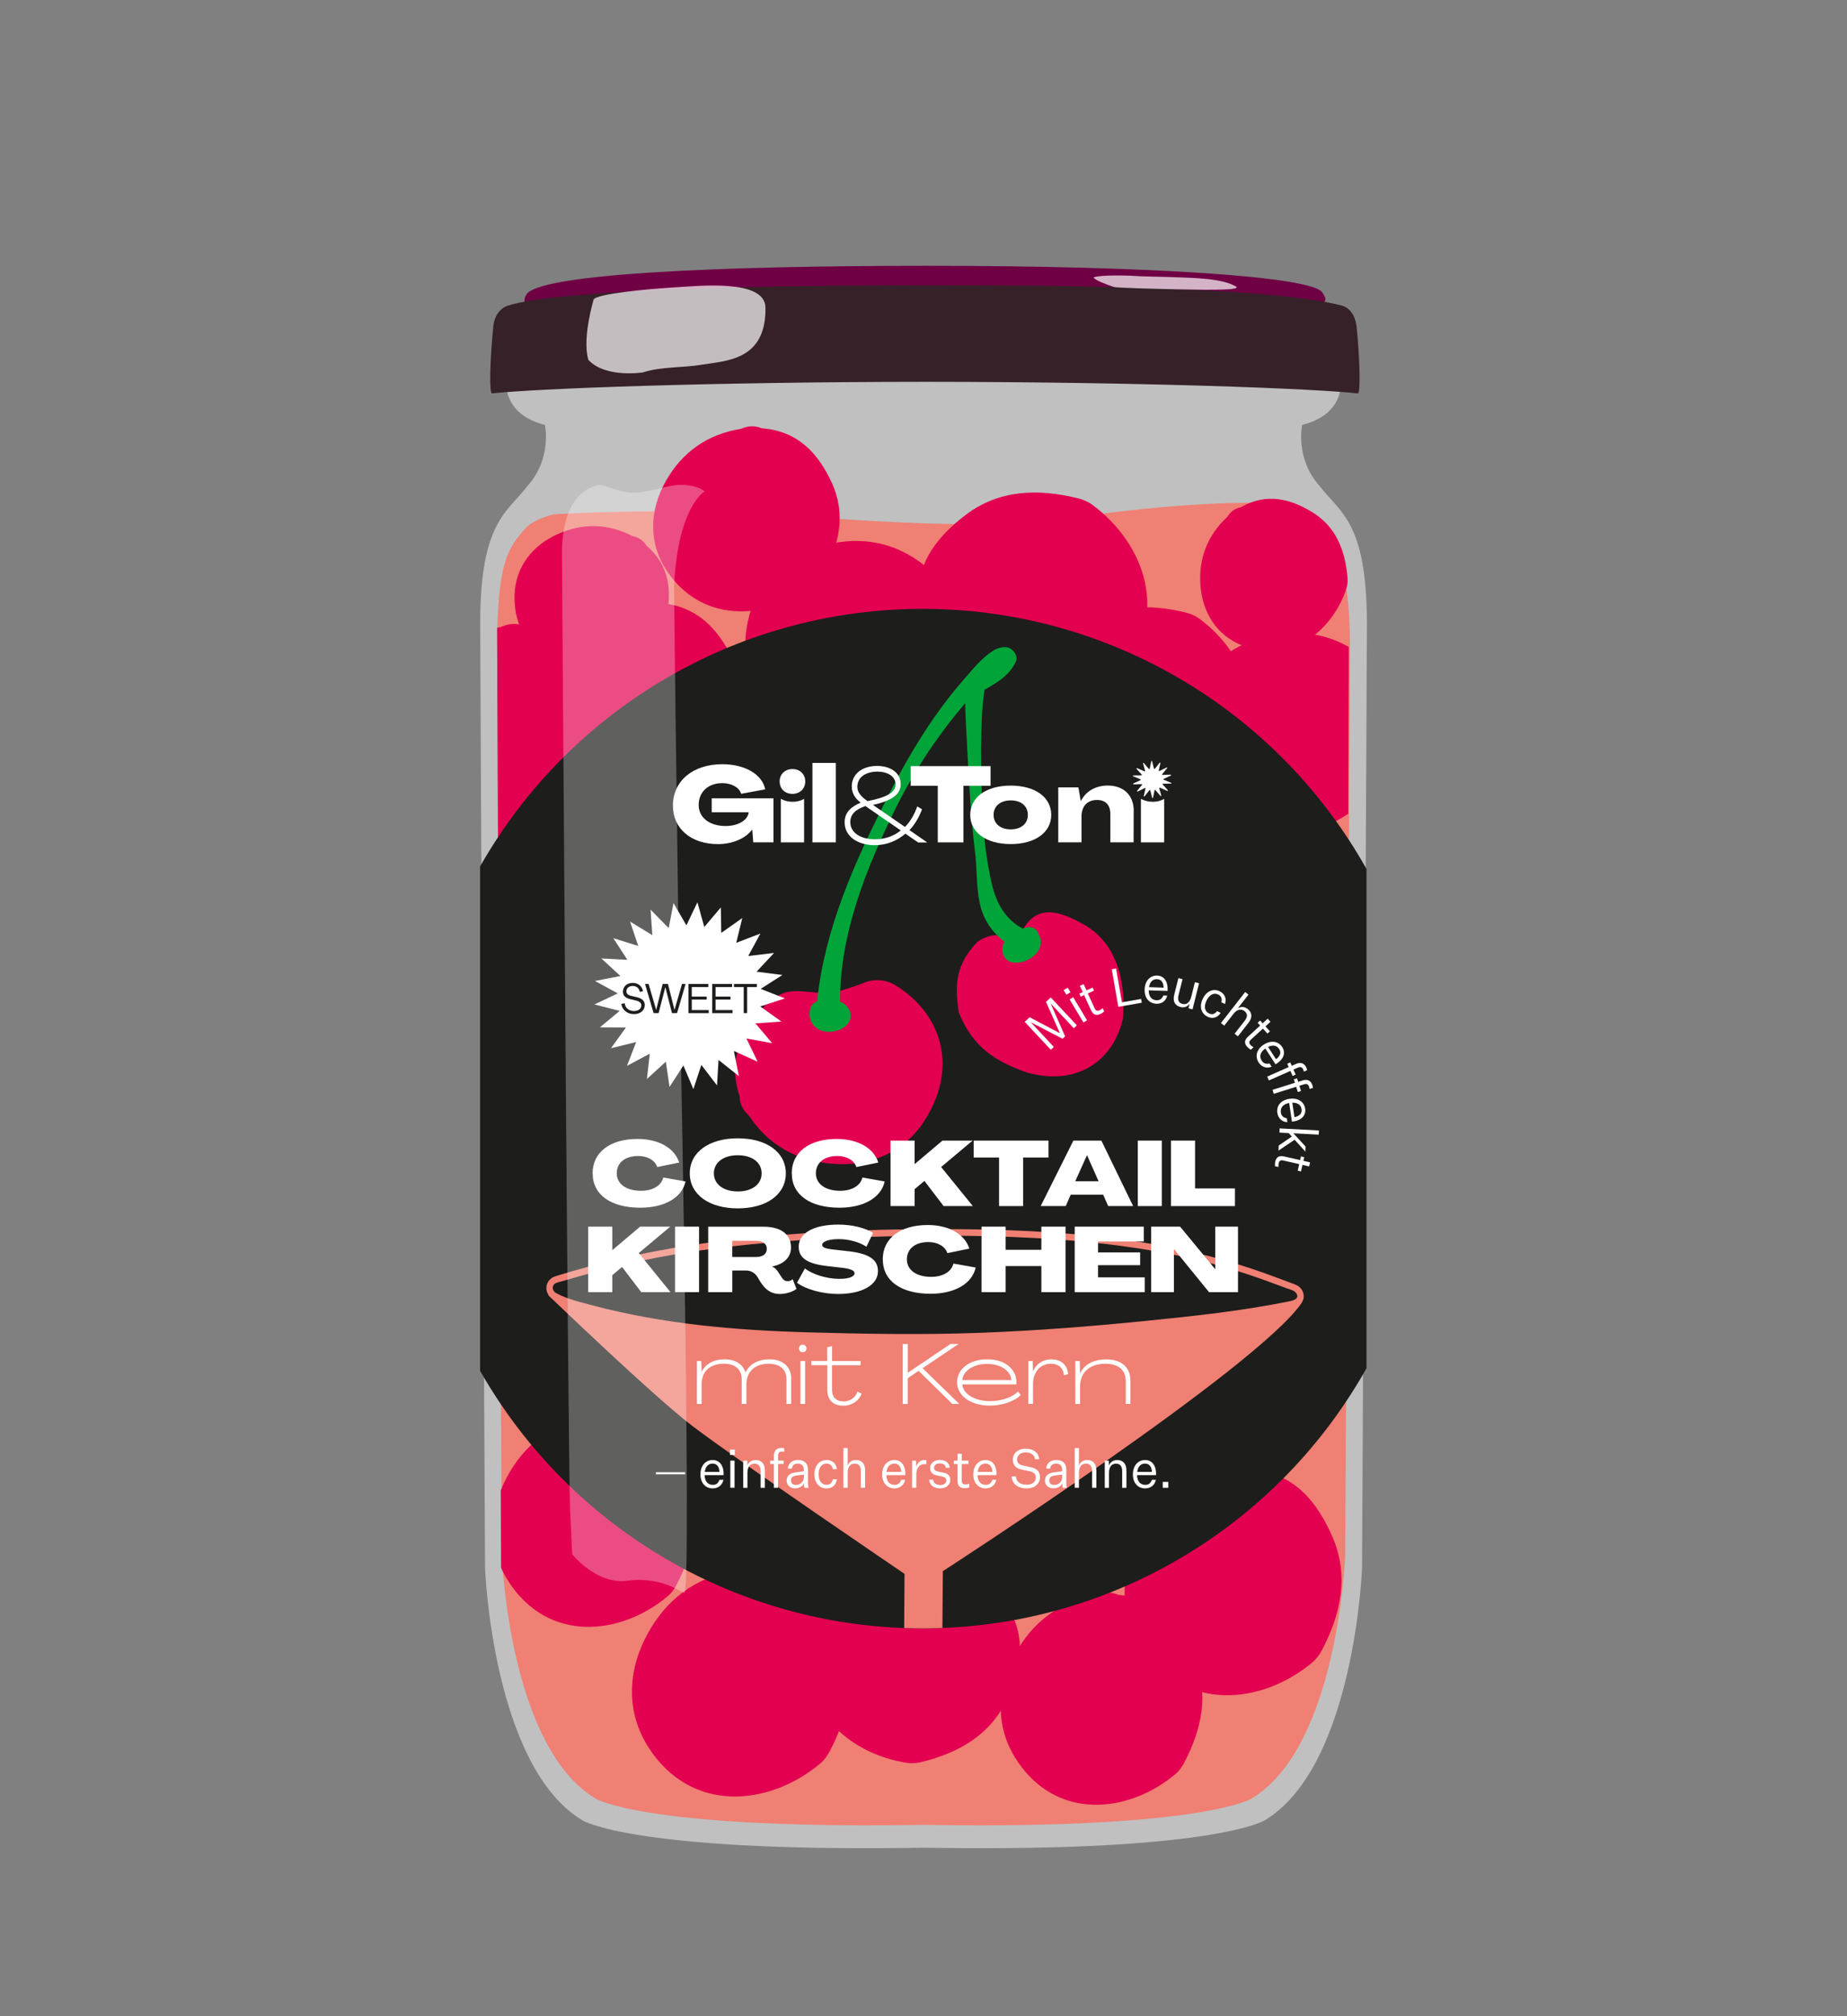 <?xml version="1.0" encoding="UTF-8"?> <svg xmlns="http://www.w3.org/2000/svg" xmlns:xlink="http://www.w3.org/1999/xlink" viewBox="0 0 440 480"><rect x="0" y="0" width="440" height="480" fill="#808080" stroke="none"/><defs><style>.cls-1,.cls-2{fill:none;}.cls-3{clip-path:url(#clippath);}.cls-4{fill:#ef8073;}.cls-5,.cls-6,.cls-7{fill:#fff;}.cls-8{fill:#00a439;}.cls-9{fill:#e40050;}.cls-10{fill:#1d1d1b;}.cls-11{fill:#362129;}.cls-12{fill:#6f0044;}.cls-13{clip-path:url(#clippath-1);}.cls-14{clip-path:url(#clippath-2);}.cls-2{mix-blend-mode:multiply;}.cls-15{opacity:.7;}.cls-16{isolation:isolate;}.cls-6{opacity:.5;}.cls-7{opacity:.3;}</style><clipPath id="clippath"><rect class="cls-1" x="114.37" y="97.11" width="211.16" height="340"></rect></clipPath><clipPath id="clippath-1"><polygon class="cls-1" points="320.45 455.19 119.71 453.67 118.2 99.12 321.46 98.11 320.45 455.19"></polygon></clipPath><clipPath id="clippath-2"><ellipse class="cls-1" cx="219.78" cy="266.31" rx="121.29" ry="121.36"></ellipse></clipPath></defs><g class="cls-16"><g id="LOGOS"><rect class="cls-2" width="440" height="480"></rect></g><g id="Produkte"><g><g><path class="cls-6" d="M314.25,115.56c-5.77-6.5-4.04-14.4-4.04-14.4,10.28-2.57,9.18-10.46,9.18-10.46l-38.23-3.07-.26-9.79-60.89,4.88-60.89-4.88-.26,9.79-38.23,3.07s-1.1,7.88,9.18,10.46c0,0,1.73,7.9-4.04,14.4-4.96,6.52-11.38,8.57-11.38,33.01,0,7.16,1.16,224.79,1.16,224.79,0,0,1.77,47.16,23.2,60.02,0,0,11.68,7.41,77.67,6.56,1.22-.02,2.41-.03,3.59-.05,1.18,.02,2.37,.04,3.59,.05,65.99,.86,77.67-6.56,77.67-6.56,21.43-12.86,23.2-60.02,23.2-60.02,0,0,1.16-217.62,1.16-224.79,0-24.44-6.42-26.49-11.38-33.01Z"></path><path class="cls-4" d="M312.19,123.22c4.77,6.27,9.39,7.6,9.39,31.1,0,6.89-1.12,216.16-1.12,216.16,0,0-1.71,45.35-22.31,57.71,0,0-11.23,7.13-74.69,6.3-1.17-.02-2.32-.03-3.45-.05-1.13,.02-2.28,.04-3.45,.05-63.46,.82-74.69-6.3-74.69-6.3-20.6-12.36-22.31-57.71-22.31-57.71,0,0-1.12-209.27-1.12-216.16,0-20.41,2.52-23.84,6.87-28.69,1.34-1.5,5.36-3.14,7.37-3.24,8.01-.41,29.24-1.26,48.3-.07,24.07,1.5,53.87,4.21,75.23,.9,21.37-3.31,44.54-4.21,48.15-3.01,3.61,1.2,7.82,3.01,7.82,3.01Z"></path><g class="cls-3"><g class="cls-13"><g><path class="cls-9" d="M297.94,349.82c10.26,.8,15.82,7.62,19.49,16.09,3.99,9.2,2.02,18.26-2.47,26.86-.58,1.1-1.36,2.2-2.31,2.99-11.99,10.05-30.63,12.11-40.88-3.94-5.18-8.12-5.03-17.81-.28-26.64,4.45-8.26,11.29-13.58,20.74-15.2,1.88-.87,3.78-1.03,5.7-.17Z"></path><path class="cls-9" d="M266.31,379.68c9.54,.74,14.7,7.09,18.12,14.95,3.71,8.55,1.88,16.97-2.3,24.97-.53,1.03-1.26,2.05-2.14,2.78-11.15,9.35-28.48,11.25-38-3.66-4.82-7.54-4.68-16.56-.26-24.77,4.13-7.67,10.5-12.63,19.28-14.13,1.75-.81,3.51-.96,5.3-.16Z"></path><path class="cls-9" d="M180.65,373.8c10.28,.8,15.85,7.64,19.53,16.12,4,9.22,2.02,18.3-2.48,26.93-.58,1.11-1.36,2.21-2.31,3-12.02,10.08-30.7,12.13-40.97-3.95-5.19-8.13-5.04-17.85-.28-26.7,4.46-8.27,11.32-13.62,20.78-15.23,1.88-.87,3.78-1.04,5.72-.17Z"></path><path class="cls-9" d="M125.05,149.11c10.28,.8,15.85,7.64,19.53,16.12,4,9.22,2.02,18.3-2.48,26.93-.58,1.11-1.36,2.21-2.31,3-12.02,10.08-30.7,12.13-40.97-3.95-5.19-8.13-5.04-17.85-.28-26.7,4.46-8.27,11.32-13.62,20.78-15.23,1.88-.87,3.78-1.04,5.72-.17Z"></path><path class="cls-9" d="M219.04,145.39c-1.68-10.15,3.62-17.18,10.96-22.77,7.98-6.07,17.24-6.32,26.68-4.02,1.21,.29,2.46,.8,3.46,1.52,12.63,9.24,19.07,26.85,5.94,40.64-6.64,6.97-16.09,9.14-25.8,6.63-9.08-2.35-15.89-7.72-19.71-16.51-1.29-1.62-1.9-3.42-1.53-5.5Z"></path><path class="cls-9" d="M247.44,170.73c-1.56-9.44,3.37-15.97,10.19-21.17,7.41-5.64,16.03-5.88,24.8-3.74,1.12,.27,2.29,.74,3.21,1.42,11.74,8.59,17.73,24.96,5.52,37.77-6.18,6.48-14.96,8.5-23.99,6.17-8.44-2.18-14.77-7.18-18.32-15.34-1.2-1.5-1.77-3.18-1.42-5.11Z"></path><path class="cls-9" d="M145.37,337.33c9.54,.74,14.7,7.09,18.12,14.95,3.71,8.55,1.88,16.97-2.3,24.97-.53,1.03-1.26,2.05-2.14,2.78-11.15,9.35-28.48,11.25-38-3.66-4.82-7.54-4.68-16.56-.26-24.77,4.13-7.67,10.5-12.63,19.28-14.13,1.75-.81,3.51-.96,5.3-.16Z"></path><path class="cls-9" d="M157.15,143.54c9.54,.74,14.7,7.09,18.12,14.95,3.71,8.55,1.88,16.97-2.3,24.97-.53,1.03-1.26,2.05-2.14,2.78-11.15,9.35-28.48,11.25-38-3.66-4.82-7.54-4.68-16.56-.26-24.77,4.13-7.67,10.5-12.63,19.28-14.13,1.75-.81,3.51-.96,5.3-.16Z"></path><path class="cls-9" d="M295.61,120.75c6.19-3.52,11.87-1.96,17.06,1.22,5.64,3.45,7.79,9.13,8.34,15.53,.07,.82,.02,1.72-.24,2.51-3.25,10.08-13.23,18.37-24.96,13.62-5.93-2.41-9.37-7.72-9.84-14.35-.44-6.19,1.56-11.72,6.41-16.24,.77-1.19,1.8-2.02,3.22-2.29Z"></path><path class="cls-9" d="M181.42,101.95c8.82,.65,13.61,6.18,16.76,13.04,3.43,7.46,1.74,14.8-2.12,21.78-.49,.89-1.17,1.78-1.98,2.43-10.31,8.15-26.35,9.82-35.16-3.19-4.46-6.58-4.33-14.44-.24-21.6,3.83-6.69,9.72-11.01,17.84-12.32,1.61-.7,3.25-.84,4.91-.14Z"></path><path class="cls-9" d="M154,129.91c5.53,4.7,6.02,10.69,4.79,16.77-1.34,6.6-6.02,10.65-11.97,13.4-.76,.35-1.64,.62-2.49,.65-10.79,.4-22.22-6.27-21.75-19.16,.24-6.52,4.13-11.67,10.31-14.43,5.78-2.58,11.78-2.59,17.79,.48,1.41,.32,2.56,1.02,3.32,2.29Z"></path><path class="cls-9" d="M239,381.08c5.79,7.61,4.48,15.69,.88,23.48-3.92,8.46-11.43,12.69-20.18,14.89-1.12,.28-2.37,.42-3.5,.25-14.39-2.11-27.34-13.78-22.53-30.82,2.43-8.62,9.25-14.5,18.33-16.66,8.48-2.01,16.41-.56,23.37,5,1.76,.77,3.05,1.98,3.64,3.86Z"></path><path class="cls-9" d="M223.9,138.51c5.79,7.61,4.48,15.69,.88,23.48-3.92,8.46-11.43,12.69-20.18,14.89-1.12,.28-2.37,.42-3.5,.25-14.39-2.11-27.34-13.78-22.53-30.82,2.43-8.62,9.25-14.5,18.33-16.66,8.48-2.01,16.41-.56,23.37,5,1.76,.77,3.05,1.98,3.64,3.86Z"></path><path class="cls-9" d="M328.65,160.41c5.79,7.61,4.48,15.69,.88,23.48-3.92,8.46-11.43,12.69-20.18,14.89-1.12,.28-2.37,.42-3.5,.25-14.39-2.11-27.34-13.78-22.53-30.82,2.43-8.62,9.25-14.5,18.33-16.66,8.48-2.01,16.41-.56,23.37,5,1.76,.77,3.05,1.98,3.64,3.86Z"></path></g></g><ellipse class="cls-10" cx="219.78" cy="266.31" rx="121.29" ry="121.36"></ellipse><g class="cls-14"><g><path class="cls-4" d="M310.13,310.13c-10.39,15.38-85.52,63.92-85.52,63.92l-.45,60.22s-9.03,1.28-9.03-2.14,.35-57.44,.35-57.44c0,0-38.39-26.03-50.39-35.09-9.22-6.96-34.54-31.31-34.54-31.31l179.58,1.84Z"></path><g><path class="cls-10" d="M131.99,308.48c-1.66-.9-1.38-3.37,.45-3.86,11.83-3.21,32.31-10.78,88.55-11.2,52.7-.39,72.52,7.59,87.31,13.13,1.98,.74,2.07,3.38,0,3.82-18.2,3.91-64.9,8.22-88.2,7.95-25.08-.3-56.93,.67-86.5-8.95l-1.61-.88Z"></path><path class="cls-4" d="M132.39,307.8c-.63-.4-.93-1.16-.53-1.84,.28-.47,.78-.58,1.26-.72,.51-.15,1.02-.29,1.53-.43,1.15-.33,2.3-.66,3.45-.99,2.87-.82,5.74-1.6,8.64-2.3,8.73-2.13,17.61-3.61,26.53-4.67,14.7-1.74,29.51-2.42,44.3-2.62s30.94,.16,46.29,1.98c9.63,1.14,19.21,2.91,28.52,5.65,3.33,.98,6.61,2.08,9.87,3.27,1.41,.51,2.82,1.04,4.22,1.56,.73,.27,1.81,.48,2.28,1.13,1.05,1.44-.85,1.84-1.86,2.04-11.09,2.24-22.42,3.45-33.66,4.58-13.27,1.34-26.59,2.38-39.93,2.87s-27.21,.27-40.77-.12c-17.19-.48-34.46-1.95-51.14-6.36-3.06-.81-6.23-1.51-9.01-3.03-.88-.48-1.67,.87-.79,1.35,2.91,1.59,6.19,2.34,9.38,3.19,4.39,1.16,8.83,2.12,13.3,2.91,8.75,1.55,17.61,2.47,26.48,3s16.93,.66,25.41,.73c6.79,.06,13.58,.2,20.37,.08,13.46-.23,26.91-1.21,40.3-2.44,12.42-1.14,24.88-2.44,37.16-4.63,1.11-.2,2.21-.4,3.32-.63s2.27-.39,2.91-1.43c.59-.95,.43-2.2-.23-3.07s-1.61-1.12-2.54-1.47c-3.04-1.14-6.08-2.27-9.16-3.31-8.52-2.86-17.27-4.91-26.15-6.31-14.37-2.26-28.96-3.02-43.5-3.14-16.53-.14-33.12,.38-49.58,2.02-10.06,1-20.09,2.45-29.95,4.7-5.63,1.28-11.26,2.77-16.78,4.48-2.49,.77-2.98,3.9-.74,5.32,.85,.54,1.64-.81,.79-1.35Z"></path></g></g></g><g><path class="cls-9" d="M176.2,260.95c-3.03-8.67,.56-15.66,6.16-21.69,5.04-4.45,6.5-3.3,15.14-2.71,.57,.04,6.2-1.7,8.14-2.51,2.49-1.05,5.35-.91,7.65,.51,11.62,7.17,14.95,20.28,6.62,32.74-4.78,7.14-12.75,10.5-21.67,9.77-8.34-.68-15.15-4.36-19.85-11.5-1.38-1.22-2.2-2.72-2.18-4.6Z"></path><path class="cls-9" d="M242.47,224.39c3.04-9.85,9.52-7.78,15.67-4.33,6.68,3.75,10.28,11.51,9.35,22.52-2.29,9.91-10.91,16.24-23.13,12.67-6.9-2.54-12.44-5.58-15.94-14.16-1.11-7.08-.6-11.5,4.4-16.85,5.57-3.8,8.07,.52,9.65,.15Z"></path><path class="cls-8" d="M193.08,239.92c-.09,.42-.21,.85-.21,1.29,0,.31,0,.62,.05,.92,.01,.09,.03,.18,.06,.27,.08,.29,.16,.59,.29,.86s.33,.54,.48,.75c.05,.07,.09,.13,.15,.18,.2,.21,.42,.4,.64,.57,.28,.23,.64,.38,.96,.52,.15,.07,.31,.12,.48,.15,.37,.08,.74,.18,1.13,.2s.78,0,1.16-.04c.58-.05,1.11-.23,1.66-.41,.51-.17,.95-.46,1.38-.78,.27-.2,.5-.49,.7-.74s.35-.55,.45-.85c.18-.53,.21-1,.13-1.55,0-.03,0-.05-.02-.08-.03-.11-.09-.27-.11-.35-.03-.09-.07-.24-.12-.35-.1-.25-.33-.54-.44-.71-.2-.29-.51-.53-.78-.75-.16-.13-.34-.23-.52-.33-.43-.22-.85-.43-1.3-.59-.16-.05-.32-.1-.47-.15-.09-.03-.17-.05-.26-.07-.18-.05-.46-.12-.64-.14-.43-.05-.91,.07-1.3,.25-.24,.11-.46,.27-.67,.44-.49,.39-.68,.84-.94,1.39l.28-.56c-.04,.07-.08,.14-.13,.2l.42-.48-.02,.02c-.26,.21-.44,.46-.56,.76-.17,.27-.26,.57-.27,.89-.04,.33,0,.65,.13,.95,.08,.33,.23,.61,.46,.86l.48,.42c.36,.24,.75,.38,1.18,.41l.64-.03c.44-.08,.84-.27,1.18-.56,.19-.21,.42-.41,.55-.66,.13-.24,.24-.48,.36-.72l-.28,.56c.03-.06,.06-.11,.1-.15l-.42,.48c.05-.05,.1-.1,.16-.14l-.55,.36s.04-.03,.07-.04l-1.88,.1c.51,.14,1.03,.3,1.5,.54l-.56-.28c.21,.11,.41,.23,.59,.39l-.48-.42c.09,.08,.17,.17,.24,.26l-.36-.55c.04,.06,.07,.13,.1,.2l-.2-.63c.02,.06,.03,.11,.03,.17l-.03-.64c0,.06,0,.11-.01,.17l.13-.61c-.01,.06-.03,.12-.06,.18l.28-.56c-.04,.08-.09,.16-.16,.22l.42-.48c-.1,.11-.22,.21-.35,.29l.55-.36c-.24,.16-.5,.27-.77,.36l.63-.2c-.37,.12-.75,.19-1.13,.21,.21-.01,.42-.02,.64-.03-.3,.01-.6,0-.9-.07l.61,.13c-.2-.04-.39-.11-.58-.2l.56,.28c-.13-.07-.26-.15-.37-.25l.48,.42c-.1-.09-.18-.19-.25-.29l.36,.55c-.07-.11-.13-.24-.18-.37l.2,.63c-.05-.16-.08-.33-.09-.49l.03,.64c-.01-.25,.02-.5,.07-.74l-.13,.61s0-.02,0-.04c.12-.3,.16-.61,.12-.93,.01-.33-.06-.65-.22-.95-.13-.31-.33-.56-.6-.76-.22-.23-.49-.4-.8-.49l-.61-.13c-.44-.03-.86,.04-1.26,.23l-.55,.36c-.32,.29-.56,.63-.7,1.04h0Z"></path><path class="cls-8" d="M247.3,222.1c-.43-1.03-1.54-1.58-2.63-1.33-2.53,.58-5.85,2.52-5.87,5.09-.06,6.23,10.3,2.77,9.05-2.44l-.55-1.31Z"></path><path class="cls-8" d="M194.44,241.18c1.06-16.93,7.76-32.83,15.18-47.79,5.43-11.17,11.71-22.2,19.99-31.63,2.16-2.45,4.16-5.05,7.04-6.89,.96-.61,3.01-1.28,4.23-.34,.93,.62,1.57,1.88,1.14,2.93-1.61,3.74-5.64,5.74-8.92,7.51,0,0-2.54-2.19-2.54-2.19-.04-.03-.08-.07-.14-.02-.06,.01-.12,.28-.17,.15-.11-.45,.09-1.22,.2-1.68,.8-1.2,2.46-1.57,3.59-.6,.99,.8,.96,2.05,.58,3.12-.81,4.8-.82,9.76-.91,14.64,.07,10.56,.16,21.4,2.48,31.71,1.12,4.89,3.2,8.76,7.65,11.09,0,0,2.19,1.25,2.19,1.25l-2.4,4.36c-5.19-2.46-9.08-6.08-10.27-11.95-.83-4.07-.58-8.28-1.12-12.27-.98-8.02-1.35-16.06-1.82-24.11-.19-5.52-.84-11.1-.22-16.63,0,0,4.35,1.8,4.35,1.8-.05-.01-.09-.03-.1-.14,0-.11,.04-.57-.03-.59-.08,.27-.23,.84-.49,1.1,0,0-2.58-2.2-2.53-2.2,2.77-1.55,6.04-2.96,7.34-5.79,0,0-.02,1.39-.02,1.4-.08,.18,.34,.46,.54,.5,.06,.04,.15,.03,.16,.04-2.46,1.62-4.72,4.11-6.78,6.41-8.29,9.03-15.09,19.17-20.36,30.33-6.93,14.38-12.94,30.41-12.06,46.43,0,0,.19,2.88,.19,2.88l-6.13,.05,.16-2.89h0Z"></path></g><g><path class="cls-5" d="M156.26,350.99v-.49h6.96v.49h-6.96Z"></path><path class="cls-5" d="M169.81,354.35c-1.73,0-2.95-1.27-2.95-3.35s1.25-3.41,2.89-3.41c1.82,0,2.63,1.53,2.63,3.18v.42h-4.53c.05,1.49,.79,2.31,1.96,2.31,.83,0,1.33-.42,1.58-1.21h.95c-.28,1.37-1.34,2.05-2.53,2.05Zm-1.93-3.93h3.51c-.02-1.12-.55-1.98-1.64-1.98-.96,0-1.69,.65-1.86,1.98Z"></path><path class="cls-5" d="M173.91,345.09h1.14v1.3h-1.14v-1.3Zm.07,2.64h1.01v6.46h-1.01v-6.46Z"></path><path class="cls-5" d="M178.02,348.92c.29-.8,1.06-1.33,2-1.33,1.38,0,2.19,.91,2.19,2.45v4.16h-1.01v-3.93c0-1.19-.5-1.81-1.46-1.81s-1.68,.63-1.68,2.18v3.56h-1.01v-6.46h.97v1.18Z"></path><path class="cls-5" d="M183.47,348.55v-.81h.89v-1.21c0-1.21,.73-1.82,1.78-1.82,.22,0,.5,.02,.68,.06v.85c-.16-.02-.4-.04-.62-.04-.44,0-.84,.23-.84,.96v1.19h1.31v.81h-1.31v5.65h-1v-5.65h-.89Z"></path><path class="cls-5" d="M191.51,353.1c-.27,.76-1.11,1.23-2.13,1.23s-1.99-.65-1.99-1.85,.88-1.78,2.12-1.94l1.97-.27v-.37c0-1.03-.6-1.46-1.44-1.46s-1.33,.45-1.4,1.19h-.97c.12-1.31,1.1-2.05,2.4-2.05,1.49,0,2.41,.74,2.41,2.3v2.97c0,.47,.02,.92,.15,1.35h-1.01c-.07-.36-.11-.78-.11-1.09Zm-.02-1.45v-.58l-1.67,.19c-.77,.12-1.4,.32-1.4,1.19,0,.6,.4,1.07,1.17,1.07,.95,0,1.9-.63,1.9-1.87Z"></path><path class="cls-5" d="M196.91,347.58c1.36,0,2.27,.82,2.46,2.19h-.96c-.17-.86-.67-1.33-1.5-1.33-1.21,0-1.89,1.01-1.89,2.53s.68,2.52,1.89,2.52c.83,0,1.33-.47,1.5-1.33h.96c-.19,1.39-1.1,2.2-2.46,2.2-1.7,0-2.89-1.31-2.89-3.38s1.18-3.39,2.89-3.39Z"></path><path class="cls-5" d="M203.9,347.58c1.38,0,2.19,.91,2.19,2.45v4.16h-1.01v-3.93c0-1.19-.5-1.81-1.46-1.81s-1.68,.63-1.68,2.18v3.56h-1.01v-9.45h1.01v4.17c.29-.82,1.02-1.33,1.96-1.33Z"></path><path class="cls-5" d="M213.1,354.35c-1.73,0-2.95-1.27-2.95-3.35s1.25-3.41,2.89-3.41c1.82,0,2.63,1.53,2.63,3.18v.42h-4.53c.05,1.49,.79,2.31,1.96,2.31,.83,0,1.33-.42,1.58-1.21h.95c-.28,1.37-1.34,2.05-2.53,2.05Zm-1.92-3.93h3.51c-.02-1.12-.55-1.98-1.65-1.98-.96,0-1.69,.65-1.86,1.98Z"></path><path class="cls-5" d="M220.67,348.62c-.15-.04-.37-.05-.52-.05-.97,0-1.86,.81-1.86,2.44v3.18h-1.01v-6.46h.97v1.53c.27-1.06,1.05-1.67,1.95-1.67,.16,0,.33,.01,.47,.05v.97Z"></path><path class="cls-5" d="M222.3,352.28c.07,.89,.85,1.26,1.68,1.26s1.45-.41,1.45-1.1c0-.47-.29-.78-1.07-.94l-1.08-.23c-.99-.19-1.7-.62-1.7-1.75s.92-1.94,2.28-1.94,2.28,.64,2.4,1.86h-.94c-.07-.65-.62-1.04-1.46-1.04s-1.34,.42-1.34,1.05c0,.55,.37,.78,1.07,.92l1.22,.24c1,.21,1.58,.72,1.58,1.76,0,1.13-1.01,1.97-2.39,1.97-1.46,0-2.56-.68-2.67-2.07h.97Z"></path><path class="cls-5" d="M230.87,354.12c-.45,.14-.8,.18-1.07,.18-1.12,0-1.69-.56-1.69-1.76v-3.99h-.9v-.81h.9v-1.64h1v1.64h1.61v.81h-1.62v3.94c0,.68,.33,.91,.89,.91,.23,0,.5-.03,.89-.15v.87Z"></path><path class="cls-5" d="M234.82,354.35c-1.73,0-2.95-1.27-2.95-3.35s1.25-3.41,2.89-3.41c1.82,0,2.63,1.53,2.63,3.18v.42h-4.53c.05,1.49,.79,2.31,1.96,2.31,.83,0,1.33-.42,1.58-1.21h.95c-.28,1.37-1.34,2.05-2.53,2.05Zm-1.93-3.93h3.51c-.02-1.12-.55-1.98-1.64-1.98-.96,0-1.69,.65-1.86,1.98Z"></path><path class="cls-5" d="M242.01,351.49c.13,1.48,1.28,1.98,2.57,1.98s2.16-.63,2.16-1.73c0-.77-.4-1.27-1.58-1.5l-1.66-.35c-1.17-.23-2.22-.8-2.22-2.37s1.23-2.63,3.03-2.63,3.09,.85,3.26,2.5h-1.01c-.15-1.03-1-1.62-2.24-1.62s-2.02,.74-2.02,1.71c0,.91,.49,1.23,1.55,1.45l1.71,.37c1.34,.28,2.19,.94,2.19,2.39,0,1.57-1.32,2.67-3.16,2.67s-3.47-.86-3.59-2.86h1.01Z"></path><path class="cls-5" d="M253.05,353.1c-.27,.76-1.11,1.23-2.13,1.23s-1.99-.65-1.99-1.85,.88-1.78,2.12-1.94l1.97-.27v-.37c0-1.03-.6-1.46-1.44-1.46s-1.33,.45-1.4,1.19h-.97c.12-1.31,1.1-2.05,2.4-2.05,1.49,0,2.41,.74,2.41,2.3v2.97c0,.47,.02,.92,.15,1.35h-1.01c-.07-.36-.11-.78-.11-1.09Zm-.02-1.45v-.58l-1.67,.19c-.77,.12-1.4,.32-1.4,1.19,0,.6,.4,1.07,1.17,1.07,.95,0,1.9-.63,1.9-1.87Z"></path><path class="cls-5" d="M258.99,347.58c1.38,0,2.19,.91,2.19,2.45v4.16h-1.01v-3.93c0-1.19-.5-1.81-1.46-1.81s-1.68,.63-1.68,2.18v3.56h-1.01v-9.45h1.01v4.17c.29-.82,1.02-1.33,1.96-1.33Z"></path><path class="cls-5" d="M264.15,348.92c.29-.8,1.06-1.33,2-1.33,1.38,0,2.19,.91,2.19,2.45v4.16h-1.01v-3.93c0-1.19-.5-1.81-1.46-1.81s-1.68,.63-1.68,2.18v3.56h-1.01v-6.46h.97v1.18Z"></path><path class="cls-5" d="M272.83,354.35c-1.73,0-2.95-1.27-2.95-3.35s1.25-3.41,2.89-3.41c1.82,0,2.63,1.53,2.63,3.18v.42h-4.53c.05,1.49,.79,2.31,1.96,2.31,.83,0,1.33-.42,1.58-1.21h.95c-.28,1.37-1.34,2.05-2.53,2.05Zm-1.93-3.93h3.51c-.02-1.12-.55-1.98-1.64-1.98-.96,0-1.69,.65-1.86,1.98Z"></path><path class="cls-5" d="M276.99,352.8h1.33v1.4h-1.33v-1.4Z"></path></g><g><path class="cls-5" d="M141.17,279.34c0-5.01,4.15-8.19,10.72-8.19,5,0,8.85,2.18,9.9,5.62l-5.22,1.07c-.54-1.61-2.31-2.63-4.52-2.63-3.13,0-5.13,1.59-5.13,4.14,.02,2.52,2.26,4.14,5.79,4.14,2.78,0,4.85-1.22,5.29-3.16l5.31,.94c-.83,3.83-4.98,6.25-10.74,6.25-6.96,0-11.38-3.01-11.38-8.16Z"></path><path class="cls-5" d="M164.32,279.34c0-5.03,4.57-8.34,11.44-8.34s11.44,3.31,11.44,8.34-4.57,8.34-11.44,8.34-11.44-3.33-11.44-8.34Zm17.12,0c0-2.59-2.26-4.31-5.68-4.31s-5.7,1.72-5.7,4.31,2.28,4.31,5.7,4.31,5.68-1.72,5.68-4.31Z"></path><path class="cls-5" d="M188.61,279.34c0-5.01,4.15-8.19,10.72-8.19,5,0,8.85,2.18,9.9,5.62l-5.22,1.07c-.54-1.61-2.31-2.63-4.52-2.63-3.13,0-5.13,1.59-5.13,4.14,.02,2.52,2.26,4.14,5.79,4.14,2.78,0,4.85-1.22,5.29-3.16l5.31,.94c-.83,3.83-4.98,6.25-10.74,6.25-6.96,0-11.38-3.01-11.38-8.16Z"></path><path class="cls-5" d="M212.15,287.13v-15.59h5.74v5.55l.04,.02,6.59-5.57h7.18l-7.5,6.29,7.55,9.3h-6.96l-4.57-5.99-2.33,1.96v4.03h-5.74Z"></path><path class="cls-5" d="M238,287.13v-11.56h-6.05v-4.03h17.83v4.03h-6.05v11.56h-5.74Z"></path><path class="cls-5" d="M247.92,287.13l7.79-15.59h6.66l7.57,15.59h-5.94l-1.2-2.7h-7.74l-1.17,2.7h-5.96Zm8.22-5.9h5.57l-2.74-6.18h-.04l-2.78,6.18Z"></path><path class="cls-5" d="M271.05,287.13v-15.59h5.72v15.59h-5.72Z"></path><path class="cls-5" d="M278.95,287.13v-15.59h5.74v11.39h9.5v4.2h-15.25Z"></path><path class="cls-5" d="M140.12,307.62v-15.59h5.74v5.55l.04,.02,6.59-5.57h7.18l-7.5,6.29,7.55,9.3h-6.96l-4.57-5.99-2.33,1.96v4.03h-5.74Z"></path><path class="cls-5" d="M160.81,307.62v-15.59h5.72v15.59h-5.72Z"></path><path class="cls-5" d="M181.26,305.36l-.91-1.5c-.65-.94-1.59-1.39-2.68-1.39h-3.22v5.16h-5.74v-15.59h13.14c4.18,0,6.59,1.81,6.59,4.94,0,2.35-1.67,3.98-4.52,4.53v.02c.52,.17,1,.63,1.37,1.17l1.06,1.61c.3,.43,.7,.7,1.33,.7,.37,0,.89-.17,1.15-.48l.91,2.31c-.85,.72-2.57,1.22-3.98,1.22-2.39,0-3.59-1.39-4.5-2.7Zm-6.81-6.1h5.63c1.63,0,2.59-.72,2.59-1.94s-.96-1.92-2.57-1.92h-5.66v3.85Z"></path><path class="cls-5" d="M189.86,305.4l1.89-3.42c1.85,1.44,5.22,2.48,8.22,2.48,2.22,0,3.61-.5,3.61-1.35,0-.65-1-1.09-3.35-1.33l-2.87-.33c-4.96-.52-7.09-1.89-7.09-4.66,.02-3.35,3.81-5.25,9.42-5.25,3.24,0,6.33,.74,8.29,1.98l-1.57,3.29c-1.72-1.13-4.28-1.83-6.68-1.81-2.24,.02-3.85,.54-3.87,1.37-.02,.59,.85,.94,2.87,1.13l2.89,.33c5.26,.52,7.53,1.96,7.53,4.79,.02,3.24-3.7,5.44-9.48,5.44-3.72,0-7.72-1.09-9.81-2.68Z"></path><path class="cls-5" d="M210.29,299.83c0-5.01,4.15-8.19,10.72-8.19,5,0,8.85,2.18,9.9,5.62l-5.22,1.07c-.54-1.61-2.31-2.63-4.52-2.63-3.13,0-5.13,1.59-5.13,4.14,.02,2.52,2.26,4.14,5.79,4.14,2.78,0,4.85-1.22,5.29-3.16l5.31,.94c-.83,3.83-4.98,6.25-10.74,6.25-6.96,0-11.38-3.01-11.38-8.16Z"></path><path class="cls-5" d="M233.83,307.62v-15.59h5.74v5.51h8.51v-5.51h5.76v15.59h-5.76v-6.21h-8.51v6.21h-5.74Z"></path><path class="cls-5" d="M256.02,307.62v-15.59h16.46v3.53h-10.9v2.61h10.03v3.03h-10.03v2.9h11.12v3.53h-16.68Z"></path><path class="cls-5" d="M274.24,307.62v-15.59h6.89l8.35,10.12h.02v-10.12h5.42v15.59h-6.9l-8.35-10.25h-.02v10.25h-5.42Z"></path></g><g><path class="cls-5" d="M166.02,334.24v-10.22h1.04l.08,2.58h.02c.85-1.87,2.88-2.99,5.45-2.99s4.41,1.2,4.98,3.15h.02c.91-2.07,3.13-3.15,5.67-3.15,3.27,0,5.2,1.83,5.2,4.55v6.08h-1.12v-5.89c0-2.32-1.58-3.68-4.23-3.68-3.35,0-5.32,1.95-5.32,4.9v4.67h-1.12v-5.89c0-2.32-1.56-3.68-4.23-3.68-3.35,0-5.32,1.83-5.32,4.9v4.67h-1.12Z"></path><path class="cls-5" d="M190.33,321.03c0-.53,.37-.89,.89-.89s.91,.37,.91,.89-.39,.89-.91,.89-.89-.37-.89-.89Zm.35,13.21v-10.22h1.12v10.22h-1.12Z"></path><path class="cls-5" d="M197.09,330.8v-5.79h-3.8v-1h3.78v-3.27l1.14-.28v3.56h6.81v1h-6.81v5.75c-.02,1.85,.97,2.87,2.78,2.87,1.48,0,2.85-.93,3.29-2.34l.98,.49c-.61,1.71-2.38,2.87-4.29,2.87-2.52,0-3.9-1.36-3.88-3.84Z"></path><path class="cls-5" d="M215.05,334.24v-14.28h1.2v6.85h.02l10.16-6.85h1.93l-8.58,5.77,8.74,8.51h-1.65l-8.03-7.88-2.6,1.75v6.14h-1.2Z"></path><path class="cls-5" d="M228,329.08c0-3.17,2.97-5.47,7.17-5.47s6.97,2.3,6.97,5.47l-.02,.51h-12.88c.2,2.32,3.01,3.98,6.63,3.98,2.76,0,5.46-.97,6.62-2.3l.69,.81c-1.34,1.48-4.37,2.56-7.42,2.56-4.51,0-7.76-2.34-7.76-5.57Zm12.94-.53c-.2-2.32-2.66-3.84-5.83-3.84s-5.67,1.61-5.87,3.84h11.7Z"></path><path class="cls-5" d="M254.47,327.11l-1.02,.32c-.14-1.85-1.38-2.76-3.07-2.76-2.6,0-4.29,1.97-4.29,4.92v4.65h-1.12v-10.22h1.04l.08,2.42h.02c.75-1.79,2.38-2.82,4.37-2.82,2.17,0,3.74,1.2,3.98,3.5Z"></path><path class="cls-5" d="M269.3,328.63v5.61h-1.12v-5.51c0-2.56-1.79-4.06-4.8-4.06-3.82,0-6.08,2.03-6.08,5.45v4.13h-1.12v-10.22h1.04l.08,2.97h.02c.87-2.11,3.17-3.37,6.2-3.37,3.62,0,5.77,1.87,5.77,5.02Z"></path></g></g><g><path class="cls-5" d="M274.58,190.88c-1.05,0-2-.26-2.79-.7,0,3.46,0,6.91,0,10.37h5.54v-10.36c-.78,.45-1.72,.7-2.75,.7Z"></path><path class="cls-5" d="M193.54,200.54v-18.91h5.57v18.91h-5.57Z"></path><path class="cls-5" d="M160.3,191.85c0-5.93,4.73-9.91,11.78-9.91,5.38,0,9.51,2.41,10.21,5.98-1.91,.35-3.82,.71-5.73,1.06-.44-1.52-2.3-2.54-4.48-2.54-3.36,0-5.64,2.08-5.64,5.22,0,2.97,2.58,4.99,6.4,4.99,3.02,0,5.29-1.37,5.52-3.27h-8.81v-3.32h14.71c0,3.49,0,6.98,0,10.47h-4.82c-.08-1.01-.15-2.03-.23-3.04h-.02c-1.55,2.1-4.69,3.47-8.14,3.47-6.43,0-10.74-3.68-10.74-9.13Z"></path><path class="cls-5" d="M220.91,200.57h-2.18c-1.01-.7-2.03-1.4-3.04-2.1-1.92,1.65-4.38,2.74-7.31,2.74-4.13,0-7.17-2.13-7.17-5.43,0-2.33,1.46-3.7,3.83-4.69-1.28-.98-2.13-2.18-2.13-3.85,0-2.92,2.41-4.89,6.05-4.89,3.13,0,5.61,1.6,5.61,4.31,0,2.43-1.97,3.93-6.61,4.97,2.54,1.75,5.09,3.5,7.63,5.25,1.35-1.37,2.3-3.12,2.92-4.89,.38,.23,.76,.46,1.14,.68-.65,1.75-1.62,3.52-2.99,4.97,1.42,.98,2.83,1.96,4.25,2.94Zm-6.33-2.87c-2.81-1.94-5.61-3.87-8.42-5.8-2.2,.76-3.6,1.85-3.6,3.83,0,2.54,2.5,4.08,5.85,4.08,2.53,0,4.57-.81,6.17-2.1Zm-7.93-6.97c4.69-.92,6.7-2.1,6.7-4.01-.02-1.93-1.95-3.01-4.31-3.02-2.92,0-4.8,1.42-4.8,3.62,0,1.24,.74,2.21,2.41,3.4Z"></path><path class="cls-5" d="M223.4,200.54v-13.46c-2.15,0-4.3,0-6.45,0,0-1.56,0-3.13,0-4.69,6.34,0,12.68,0,19.02,0,0,1.56,0,3.13,0,4.69h-6.45c0,4.49,0,8.97,0,13.46h-6.12Z"></path><path class="cls-5" d="M231.13,194c0-4.21,3.83-6.97,9.65-6.97,5.82,0,9.65,2.77,9.65,6.97,0,4.18-3.83,6.95-9.65,6.95-5.82,0-9.65-2.76-9.65-6.95Zm13.73,0c0-2.08-1.6-3.45-4.08-3.45-2.48,0-4.08,1.37-4.08,3.45,0,2.08,1.6,3.45,4.08,3.45,2.48,0,4.08-1.37,4.08-3.45Z"></path><path class="cls-5" d="M270.07,193.11c0,2.48-.02,4.95-.02,7.43h-5.54v-6.82c0-2.05-1.14-3.27-3.16-3.27-2.32,0-3.71,1.47-3.71,3.95v6.13h-5.54v-13.08h4.8c.19,1.09,.37,2.18,.56,3.27h.02c1.13-2.25,3.39-3.7,6.43-3.7,3.78,0,6.19,2.33,6.17,6.08Z"></path><path class="cls-5" d="M278.95,186.35c-.58-.24-1.16-.49-1.74-.73-.04-.01-.07-.06-.07-.09,0-.04,.02-.08,.06-.09,.57-.27,1.14-.53,1.71-.8,.05-.02,.07-.07,.06-.13-.01-.05-.05-.08-.11-.09-.64,.02-1.27,.04-1.91,.06-.03,0-.09-.02-.1-.06-.02-.03-.01-.07,.01-.11,.39-.47,.78-.95,1.17-1.42,.03-.04,.03-.1,0-.14-.03-.04-.09-.05-.13-.03-.56,.28-1.13,.56-1.69,.83-.04,.02-.1,.02-.13-.01-.03-.02-.05-.07-.04-.1,.13-.59,.27-1.17,.4-1.76,.01-.06-.01-.1-.06-.12-.05-.03-.1,0-.13,.03-.38,.48-.76,.96-1.14,1.44-.03,.03-.08,.05-.12,.04-.04,0-.08-.04-.09-.08-.15-.58-.3-1.17-.44-1.75-.01-.05-.06-.08-.11-.08-.05,0-.09,.04-.1,.09-.12,.59-.24,1.18-.36,1.77,0,.04-.04,.07-.08,.08-.05,.01-.09,0-.12-.04-.4-.47-.8-.93-1.2-1.4-.03-.04-.09-.05-.13-.02-.05,.03-.07,.08-.05,.13,.16,.58,.32,1.16,.48,1.74,0,.03,0,.07-.04,.1-.03,.03-.09,.03-.13,.02-.58-.25-1.15-.51-1.73-.76-.05-.02-.1,0-.13,.04-.03,.04-.03,.1,0,.14,.41,.46,.82,.91,1.24,1.37,.03,.03,.03,.07,.02,.1-.02,.04-.06,.06-.11,.06-.64,0-1.27,.01-1.91,.02-.05,0-.1,.04-.11,.09-.01,.05,.02,.1,.07,.12,.58,.24,1.16,.49,1.74,.73,.04,.02,.07,.05,.07,.09,0,.04-.02,.08-.06,.09-.57,.27-1.14,.53-1.71,.8-.05,.02-.07,.08-.06,.13,.01,.05,.05,.08,.11,.09,.63-.02,1.26-.04,1.9-.06,.09,0,.11,.05,.12,.06,.02,.04,.01,.07-.01,.11-.39,.47-.78,.95-1.17,1.42-.03,.04-.03,.1,0,.14,.03,.04,.09,.05,.13,.03,.56-.28,1.13-.55,1.69-.83,.04-.02,.09-.02,.13,.01,.03,.02,.05,.07,.04,.1-.13,.59-.27,1.17-.4,1.76-.01,.05,.01,.1,.06,.12,.05,.02,.1,0,.13-.03,.38-.48,.76-.96,1.14-1.44,.02-.03,.06-.04,.1-.04,0,0,.02,0,.03,0,.04,0,.08,.04,.09,.08,.15,.58,.3,1.17,.44,1.75,.01,.05,.06,.08,.11,.08,0,0,0,0,0,0,.05,0,.09-.03,.1-.09,.12-.59,.24-1.18,.36-1.77,0-.04,.04-.08,.08-.08,.05,0,.1,0,.13,.04,.4,.46,.8,.93,1.21,1.39,.03,.04,.09,.05,.13,.02,.04-.02,.07-.08,.05-.13-.16-.58-.32-1.16-.48-1.74-.01-.04,0-.07,.04-.1,.03-.03,.09-.03,.13-.01,.58,.25,1.15,.51,1.73,.76,.05,.02,.1,0,.13-.04,.03-.04,.03-.1,0-.14-.41-.46-.82-.91-1.24-1.37-.03-.03-.03-.07-.02-.1,.02-.04,.06-.06,.11-.06,.64,0,1.27-.01,1.91-.02,.05,0,.1-.03,.11-.09,.01-.05-.02-.1-.07-.12Z"></path><path class="cls-5" d="M188.8,190.88c-1.05,0-2-.26-2.79-.7v10.37h5.54v-10.36c-.78,.45-1.72,.7-2.75,.7Z"></path><path class="cls-5" d="M185.73,186.03c0-1.72,1.28-2.94,3.06-2.94,1.76,0,3.04,1.22,3.04,2.94,0,1.75-1.28,2.96-3.04,2.97-1.79,0-3.06-1.21-3.06-2.97Z"></path></g><path class="cls-12" d="M127.81,73.78c13.94-2.8,52.82-3.94,92.69-3.94s78.44,.49,92.38,3.28c4.33-.87,2.54-2.79,2.16-3.45-2.25-3.88-41.65-6.39-93.91-6.39s-90.33,2.03-95.35,6.39c-.62,.53-2.3,3.24,2.03,4.11Z"></path><path class="cls-11" d="M323.13,77.56c-.21-2.1-1.4-4.25-3.43-4.79-15.57-4.13-60.44-4.96-97.55-4.82-37.11-.13-89.33,.92-101.19,4.82-2,.66-3.22,2.7-3.43,4.79-.8,7.88-1.03,16.18-.31,16.1,10.29-1.14,51.39-2.73,103.33-2.76,51.94,.03,92.62,1.61,102.91,2.76,.71,.08,.49-8.22-.31-16.1Z"></path><g class="cls-15"><path class="cls-5" d="M265.27,68.31c.66,.22,10.16,.47,14.96,.56,3.99,.07,15.92,.42,14.21-.65-3.28-2-10.26-2.05-14.69-2.23-3.53-.14-7.11-.11-10.68-.36-.02,0-6.82-.26-8.57,.41,.29,.66,3.17,1.72,4.78,2.26Z"></path></g><g class="cls-15"><path class="cls-5" d="M141.39,71.37c.38-1.4,13.06-2.61,19.55-2.97,5.4-.3,21.22-2.06,21.41,4.76,.23,12.7-9.41,12.71-15.16,13.67-4.6,.76-9.67,.41-14.07,1.84-.02,0-8.9,1.39-12.97-3-1.2-4.25,.29-10.88,1.24-14.3Z"></path></g><path class="cls-7" d="M167.86,117.02c-.97-.97-3.88-1.94-7.28-1.46s-8.26,2.43-12.14,1.46c-3.88-.97-5.34-1.94-6.31-1.46s-7.77,1.46-8.26,15.05c0,0,1.46,218.04,1.94,228.73l.49,10.68s5.83,7.28,13.11,6.31c7.28-.97,11.65,1.94,13.6,2.91s-1.36-155.88-1.46-162.68c-.3-21.62-1.02-76.26-.97-77.21,.97-18.94,7.28-22.34,7.28-22.34Z"></path></g><g><polygon class="cls-5" points="167.78 220.69 171.72 216.03 171.82 222.1 176.83 218.56 175.39 224.46 181.14 222.25 178.25 227.6 184.4 226.87 180.23 231.33 186.39 232.12 181.2 235.42 186.98 237.69 181.11 239.61 186.15 243.21 179.96 243.63 183.94 248.34 177.82 247.24 180.49 252.76 174.83 250.21 176.02 256.19 171.17 252.35 170.81 258.41 167.08 253.52 165.18 259.29 162.8 253.66 159.5 258.77 158.62 252.75 154.11 256.88 154.79 250.85 149.36 253.75 151.55 248.08 145.55 249.56 149.11 244.62 142.91 244.58 147.62 240.67 141.61 239.13 147.17 236.5 141.73 233.54 147.8 232.36 143.26 228.18 149.46 228.51 146.11 223.36 152.04 225.2 150.1 219.41 155.4 222.63 154.98 216.56 159.3 220.96 160.44 214.99 163.52 220.3 166.14 214.81 167.78 220.69"></polygon><g><path class="cls-10" d="M148.02,239l.81-.15c.07,1.08,.98,1.85,2.19,1.85,1.09,0,1.76-.58,1.76-1.34,0-.61-.43-.97-1.45-1.21l-1.12-.26c-1.23-.29-1.81-.85-1.81-1.77,0-1.25,.93-2.12,2.35-2.12,1.27,0,2.23,.8,2.43,1.96l-.78,.2c-.1-.85-.76-1.43-1.64-1.43-.94,0-1.54,.54-1.54,1.26,0,.59,.37,.92,1.25,1.12l1.12,.26c1.34,.29,2.01,.92,2.01,1.87,0,1.27-1.01,2.19-2.58,2.19s-2.84-1-3-2.43Z"></path><path class="cls-10" d="M155.7,241.19l-2.04-6.93h.85l1.8,6.14h.02l1.53-6.14h1.27l1.54,6.14h.02l1.78-6.14h.85l-2.03,6.93h-1.21l-1.57-6.14h-.02l-1.59,6.14h-1.2Z"></path><path class="cls-10" d="M164,241.19v-6.93h4.74v.73h-3.94v2.27h3.55v.71h-3.55v2.5h4.04v.73h-4.84Z"></path><path class="cls-10" d="M169.67,241.19v-6.93h4.74v.73h-3.94v2.27h3.55v.71h-3.55v2.5h4.04v.73h-4.84Z"></path><path class="cls-10" d="M177.17,241.19v-6.2h-2.32v-.73h5.46v.73h-2.32v6.2h-.82Z"></path></g></g><g><path class="cls-5" d="M253.12,247.3l-7.5-3.9-.02,.02,5.45,5.82-.72,.68-6.22-6.64,1.17-1.1,7.18,3.78,.02-.02-3.3-7.42,1.13-1.06,6.22,6.64-.73,.69-5.45-5.82-.02,.02,3.4,7.74-.62,.58Z"></path><path class="cls-5" d="M253.38,235.72l.97-.59,.66,1.1-.97,.59-.66-1.1Zm1.42,2.21l.86-.52,3.3,5.49-.86,.52-3.3-5.49Z"></path><path class="cls-5" d="M263.04,240.8c-.35,.31-.65,.49-.89,.6-1.01,.46-1.76,.19-2.25-.89l-1.64-3.6-.81,.37-.33-.73,.81-.37-.68-1.48,.9-.41,.68,1.48,1.45-.66,.33,.73-1.46,.67,1.62,3.55c.28,.61,.67,.69,1.18,.46,.21-.1,.44-.23,.74-.5l.36,.79Z"></path><path class="cls-5" d="M264.85,230.75l1.02-.18,1.4,8.05,4.57-.8,.16,.9-5.59,.98-1.56-8.95Z"></path><path class="cls-5" d="M275.49,238.97c-1.71-.06-2.88-1.36-2.81-3.42,.07-2.09,1.35-3.34,2.97-3.29,1.8,.06,2.56,1.6,2.5,3.24v.42s-4.5-.15-4.5-.15c0,1.48,.71,2.32,1.87,2.36,.82,.03,1.33-.38,1.61-1.14l.94,.03c-.32,1.35-1.39,1.99-2.58,1.95Zm-1.78-3.96l3.48,.12c.01-1.11-.48-1.98-1.56-2.02-.95-.03-1.7,.59-1.91,1.9Z"></path><path class="cls-5" d="M283.13,240.06l.28-1.12c-.47,.71-1.3,1.03-2.19,.8-1.34-.33-1.87-1.37-1.5-2.88l1-4,.99,.25-.95,3.8c-.29,1.15,.02,1.87,.95,2.1,.89,.22,1.72-.25,2.09-1.75l.85-3.42,.99,.25-1.55,6.21-.95-.24Z"></path><path class="cls-5" d="M290.57,236.01c1.22,.59,1.67,1.71,1.25,3.02l-.86-.42c.22-.84-.02-1.48-.76-1.84-1.08-.52-2.13,.09-2.78,1.44-.65,1.35-.48,2.54,.6,3.06,.74,.36,1.39,.15,1.92-.55l.86,.42c-.77,1.15-1.93,1.49-3.15,.9-1.52-.74-2.01-2.42-1.12-4.26,.89-1.85,2.52-2.52,4.04-1.78Z"></path><path class="cls-5" d="M297.23,240.21c1.08,.84,1.16,2.05,.21,3.26l-2.54,3.25-.79-.62,2.4-3.07c.73-.93,.72-1.72-.04-2.31-.73-.57-1.7-.54-2.65,.68l-2.17,2.78-.79-.62,5.77-7.39,.79,.62-2.55,3.26c.73-.46,1.61-.42,2.35,.16Z"></path><path class="cls-5" d="M297.98,249.92c-.4-.24-.67-.47-.85-.67-.75-.82-.72-1.62,.15-2.42l2.92-2.67-.6-.66,.59-.54,.6,.66,1.2-1.1,.67,.73-1.2,1.1,1.07,1.18-.59,.54-1.08-1.19-2.88,2.64c-.5,.46-.45,.85-.07,1.26,.15,.17,.35,.35,.71,.55l-.64,.58Z"></path><path class="cls-5" d="M299.85,252.96c-.93-1.44-.53-3.14,1.2-4.26,1.75-1.14,3.52-.8,4.4,.56,.98,1.51,.15,3.01-1.23,3.9l-.35,.23-2.44-3.77c-1.21,.84-1.5,1.9-.87,2.88,.45,.69,1.07,.88,1.86,.67l.51,.79c-1.29,.5-2.43,0-3.07-1Zm2.23-3.72l1.89,2.92c.92-.62,1.35-1.52,.76-2.43-.52-.8-1.46-1.06-2.65-.49Z"></path><path class="cls-5" d="M306.64,253.25l.73-.32,.36,.81,1.09-.48c1.09-.48,1.95-.07,2.37,.88,.09,.2,.18,.46,.21,.64l-.77,.34c-.04-.15-.13-.38-.21-.58-.18-.4-.55-.67-1.21-.38l-1.08,.48,.53,1.19-.73,.32-.53-1.19-5.12,2.26-.4-.91,5.12-2.27-.36-.81Z"></path><path class="cls-5" d="M308.22,256.96l.77-.24,.26,.84,1.14-.36c1.14-.36,1.94,.15,2.25,1.14,.07,.21,.12,.48,.14,.66l-.8,.25c-.02-.16-.08-.39-.15-.6-.13-.41-.47-.73-1.16-.51l-1.13,.35,.39,1.25-.76,.24-.39-1.25-5.34,1.68-.3-.95,5.34-1.68-.27-.84Z"></path><path class="cls-5" d="M304.29,264.98c-.25-1.7,.82-3.08,2.86-3.38,2.07-.31,3.53,.73,3.77,2.33,.26,1.78-1.11,2.81-2.74,3.05l-.41,.06-.66-4.45c-1.45,.27-2.15,1.12-1.98,2.26,.12,.81,.61,1.24,1.42,1.38l.14,.93c-1.39-.07-2.21-1.01-2.39-2.18Zm3.57-2.46l.51,3.44c1.09-.19,1.86-.83,1.7-1.9-.14-.94-.89-1.56-2.21-1.54Z"></path><path class="cls-5" d="M307.76,270.59l-.76-.83-2.21-.12,.05-1,9.36,.49-.05,1-6.03-.32,2.91,3.16-.06,1.19-2.57-2.82-3.84,2.59,.06-1.21,3.14-2.15Z"></path><path class="cls-5" d="M303.73,277.64c-.04-.47,0-.82,.06-1.08,.24-1.08,.91-1.51,2.07-1.25l3.86,.87,.2-.87,.78,.18-.2,.87,1.59,.36-.22,.97-1.59-.36-.35,1.56-.78-.18,.35-1.57-3.81-.86c-.66-.15-.95,.12-1.08,.66-.05,.23-.08,.49-.04,.89l-.84-.19Z"></path></g></g></g></g></svg> 
